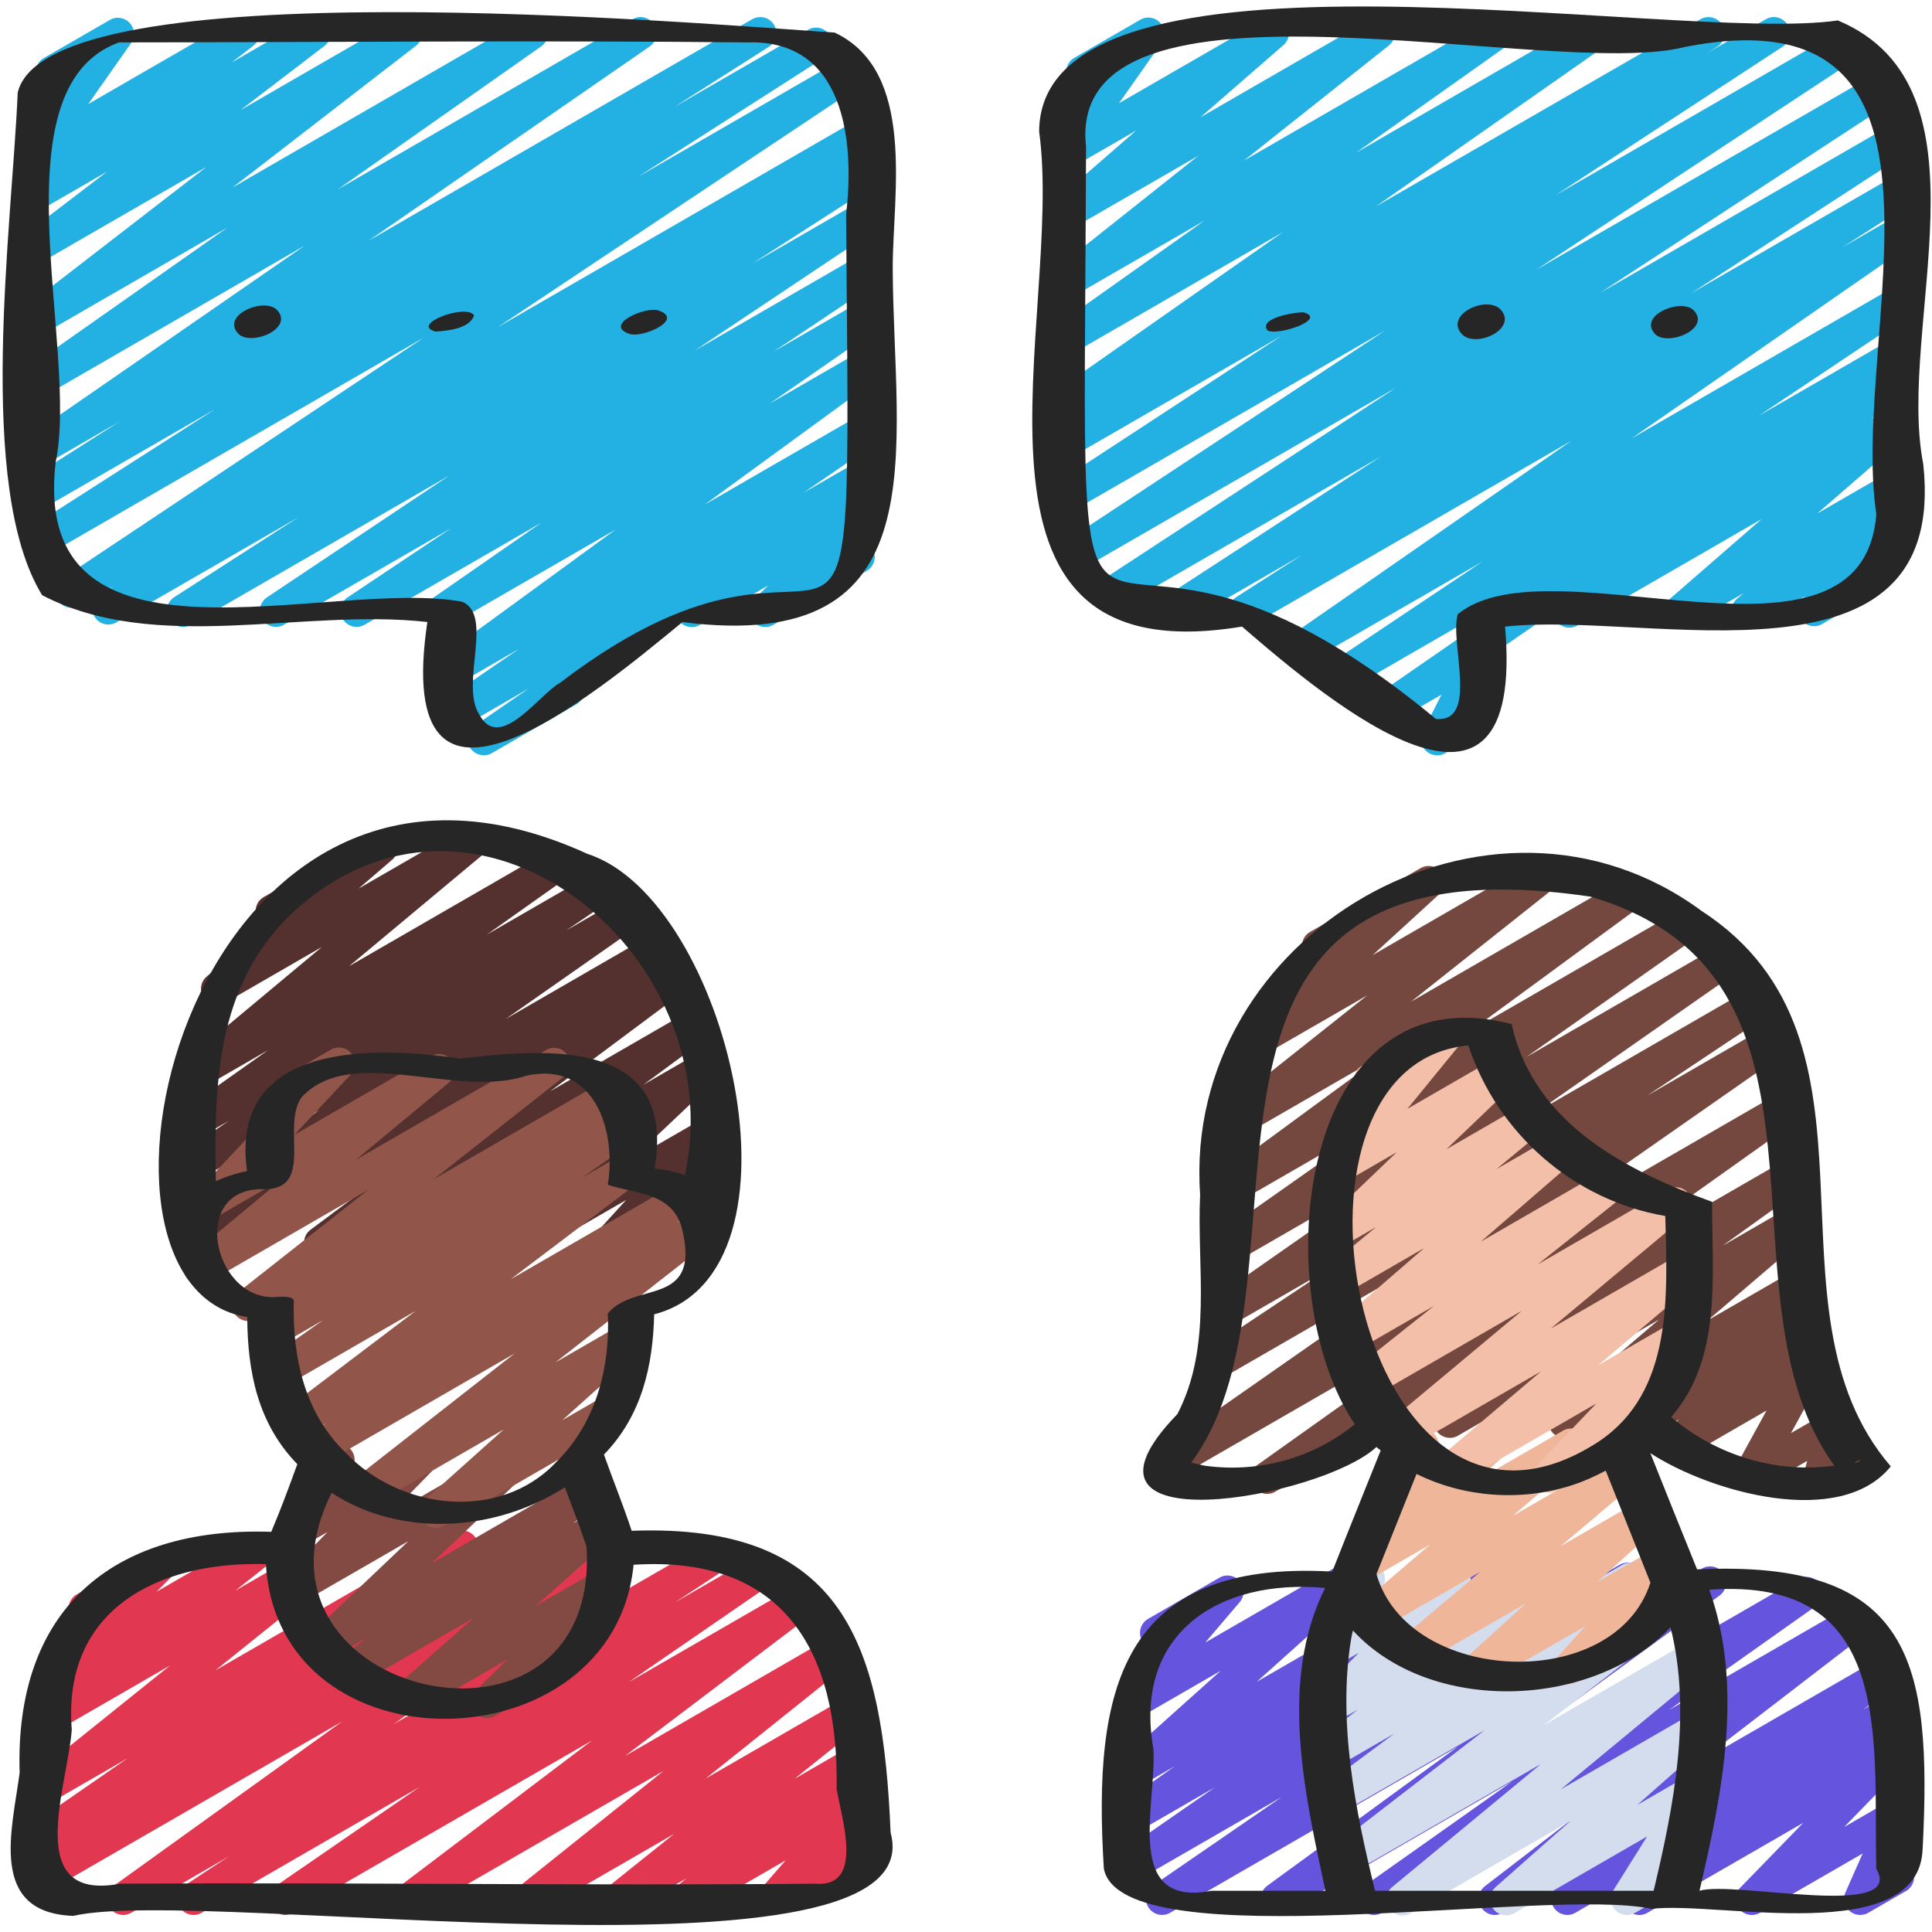 <svg xmlns="http://www.w3.org/2000/svg" id="Icons" height="512" viewBox="0 0 60 60" width="512"><path d="m56.477 46.477c-.108 0-.216-.035-.305-.104-.161-.124-.231-.332-.178-.527l.13-.476-1.554.896c-.194.114-.439.082-.6-.075s-.196-.401-.089-.598l.981-1.788-2.604 1.504c-.219.129-.502.069-.654-.139-.15-.206-.121-.493.069-.665l.47-.425-.871.503c-.222.129-.508.068-.657-.144-.149-.21-.114-.499.081-.668l.923-.795-2.787 1.608c-.223.129-.51.067-.658-.144-.149-.211-.113-.501.083-.669l3.262-2.788-6.242 3.604c-.23.133-.526.062-.67-.161-.145-.225-.088-.522.128-.678l2.739-1.967-7.872 4.545c-.23.135-.526.062-.671-.162s-.087-.523.131-.678l7.744-5.51-10.363 5.982c-.232.135-.528.062-.672-.164s-.084-.525.136-.679l9.35-6.529-7.117 4.108c-.235.136-.532.061-.675-.169s-.077-.53.147-.68l3.619-2.41-2.95 1.702c-.232.135-.528.062-.672-.164s-.084-.524.136-.679l6.051-4.231-5.515 3.184c-.23.135-.527.062-.671-.163-.145-.226-.086-.524.133-.679l5.207-3.666-4.669 2.695c-.228.135-.523.064-.669-.159-.145-.223-.091-.52.123-.677l5.251-3.854-4.537 2.619c-.226.131-.518.064-.663-.151-.147-.217-.103-.51.103-.673l4.566-3.624-3.292 1.9c-.217.129-.501.07-.653-.137-.15-.206-.122-.492.065-.665l2.337-2.137c-.165-.008-.323-.097-.411-.25-.139-.239-.057-.545.183-.683l3.433-1.982c.219-.128.501-.069.653.137.15.206.122.492-.065.665l-2.071 1.895 5.196-3c.225-.133.516-.065.663.151s.103.51-.103.673l-4.568 3.625 6.564-3.789c.229-.133.523-.063.669.159.145.223.091.52-.123.677l-5.247 3.851 6.394-3.691c.23-.136.528-.062.671.163.145.226.086.524-.133.679l-5.211 3.669 5.875-3.392c.232-.136.528-.062.672.164s.084.524-.136.679l-6.053 4.232 6.481-3.741c.234-.137.531-.062.675.169.143.229.077.53-.147.68l-3.612 2.406 3.654-2.109c.229-.135.528-.062.672.164s.084.525-.136.679l-9.351 6.53 9.433-5.445c.228-.136.525-.063.671.162.145.225.087.523-.131.678l-7.739 5.506 7.464-4.309c.228-.135.525-.063.67.161s.088.522-.128.678l-2.741 1.969 2.223-1.283c.224-.13.51-.066.658.144.149.211.113.501-.083.669l-3.262 2.788 2.687-1.551c.221-.13.507-.068.657.144.149.21.114.499-.081.668l-.922.795.36-.208c.221-.128.503-.068.654.139.15.206.121.493-.069.665l-.472.426.065-.037c.194-.114.44-.081.6.075.16.157.196.401.089.598l-.982 1.788 1.056-.608c.176-.102.394-.087.556.036.16.124.23.332.177.527l-.129.476.09-.052c.238-.139.545-.058.683.183.139.239.057.545-.183.683l-1.142.659c-.078.045-.164.067-.25.067z" fill="#75483f"></path><path d="m48.675 59.47c-.165 0-.326-.082-.421-.23-.145-.225-.086-.523.132-.678l1.132-.8-2.843 1.641c-.227.134-.519.064-.666-.154-.146-.219-.098-.514.111-.675l5.297-4.075-8.496 4.904c-.232.135-.527.062-.671-.163-.145-.225-.086-.523.132-.678l4.56-3.224-7.042 4.064c-.227.135-.523.064-.669-.16-.146-.223-.091-.52.124-.677l5.918-4.32-8.933 5.157c-.233.136-.529.062-.673-.166-.144-.227-.082-.526.14-.679l3.996-2.748-4.52 2.609c-.233.136-.528.062-.672-.165s-.083-.525.137-.679l2.986-2.07-2.411 1.392c-.229.135-.527.062-.671-.163-.145-.225-.086-.523.132-.678l1.692-1.198-1.117.645c-.219.13-.504.07-.655-.14-.149-.207-.119-.494.071-.665l3.135-2.809-2.493 1.439c-.21.123-.479.074-.634-.112-.156-.188-.154-.46.003-.645l1.162-1.363c-.183.008-.376-.074-.476-.248-.139-.239-.057-.545.183-.683l2.216-1.279c.209-.123.478-.074.635.112.155.188.153.46-.004.645l-1.071 1.256 4.151-2.396c.221-.128.504-.069.655.14.15.207.119.494-.071.665l-3.137 2.811 6.291-3.632c.232-.135.527-.062.671.163.145.225.086.523-.132.678l-1.69 1.197 3.53-2.038c.233-.135.528-.062.672.165s.083.525-.137.679l-2.985 2.069 5.047-2.913c.234-.136.53-.061.673.166.144.227.082.526-.14.679l-3.998 2.749 6.027-3.479c.229-.134.523-.063.669.16s.091.52-.124.677l-5.919 4.32 8.367-4.83c.23-.136.527-.062.671.163.145.225.086.523-.132.678l-4.561 3.226 5.626-3.248c.227-.133.519-.064.666.154.146.219.098.514-.111.675l-5.297 4.075 5.73-3.308c.232-.135.527-.062.671.163.145.225.086.523-.132.678l-1.13.799.734-.424c.229-.133.523-.062.668.158.146.222.093.519-.12.677l-.867.641.354-.203c.214-.126.49-.071.645.125.153.197.138.478-.036.656l-1.956 2.013 1.399-.808c.188-.107.423-.084.584.061s.211.376.123.574l-.549 1.242c.208-.049.433.042.545.237.139.239.057.545-.183.683l-1.173.677c-.187.107-.424.084-.584-.061-.161-.145-.211-.376-.123-.574l.533-1.207-3.191 1.842c-.214.126-.49.072-.645-.125-.153-.197-.138-.478.036-.656l1.957-2.014-4.843 2.795c-.228.135-.521.063-.668-.158-.146-.222-.093-.519.12-.677l.863-.639-2.553 1.474c-.079.046-.165.067-.25.067z" fill="#6554dd"></path><path d="m43.553 59.489c-.158 0-.314-.075-.41-.215-.148-.213-.108-.505.092-.671l4.623-3.822-5.868 3.388c-.227.134-.519.064-.665-.154s-.099-.514.109-.674l4.673-3.608-4.461 2.575c-.228.134-.522.063-.668-.158s-.093-.519.12-.676l2.209-1.639-1.835 1.06c-.227.133-.518.064-.665-.153-.146-.218-.1-.513.107-.674l1.259-.979-.777.448c-.215.126-.491.071-.646-.127-.153-.198-.136-.479.04-.657l1.41-1.426-.714.412c-.194.114-.44.082-.602-.077-.16-.158-.194-.403-.085-.6l.653-1.164c-.062-.042-.115-.098-.154-.166-.139-.239-.057-.545.183-.683l.781-.451c.194-.114.439-.081.602.077.16.158.194.403.085.6l-.386.688 2.36-1.362c.216-.126.492-.07.646.127.153.198.136.479-.04.657l-1.41 1.426 3.822-2.207c.227-.133.518-.064.665.153.146.218.1.513-.107.674l-1.261.981 3.13-1.807c.229-.133.522-.062.668.158.146.222.093.519-.12.676l-2.209 1.638 3.355-1.937c.226-.134.52-.065.665.154.146.219.099.514-.109.674l-4.672 3.607 4.576-2.642c.223-.131.513-.067.66.147.148.213.108.505-.092.671l-4.624 3.823 4.121-2.379c.221-.129.505-.067.656.141.149.209.117.497-.075.667l-2.323 2.052 1.552-.896c.197-.117.448-.081.61.086.159.165.186.418.063.612l-1.056 1.684c.225-.095.494-.006.621.213.139.239.057.545-.183.683l-1.677.969c-.198.115-.449.079-.61-.086-.159-.165-.186-.418-.063-.612l1.051-1.676-4.127 2.383c-.22.13-.505.068-.656-.141-.149-.209-.117-.497.075-.667l2.325-2.054-4.969 2.868c-.078.046-.165.067-.25.067z" fill="#d4ddee"></path><path d="m6.697 39.099c-.167 0-.331-.084-.425-.237-.143-.229-.076-.53.148-.68l.242-.16-.383.221c-.23.136-.528.062-.672-.164s-.084-.524.135-.678l4.169-2.919-3.632 2.097c-.233.136-.53.062-.674-.167-.143-.228-.08-.528.143-.679l1.368-.93-.837.482c-.23.135-.527.062-.671-.163-.145-.225-.086-.523.132-.678l2.585-1.831-2.017 1.164c-.224.131-.511.066-.66-.146-.148-.213-.109-.504.09-.67l4.257-3.551-3.003 1.733c-.222.13-.509.067-.658-.144s-.113-.5.082-.668l1.834-1.575c-.099-.04-.186-.113-.243-.213-.139-.239-.057-.545.183-.683l3.412-1.971c.221-.13.507-.068.658.144.149.211.113.5-.082.668l-1.042.895 3.395-1.959c.224-.131.512-.066.66.146s.109.504-.09.67l-4.258 3.552 6.313-3.645c.232-.136.527-.062.671.163.145.225.086.523-.132.678l-2.579 1.826 3.312-1.911c.235-.135.531-.062.674.167.143.228.08.528-.143.679l-1.365.928 1.745-1.007c.23-.135.528-.062.672.164s.084.524-.135.678l-4.167 2.918 4.573-2.641c.233-.137.533-.062.675.17.143.229.076.53-.148.68l-.255.169.252-.146c.229-.134.523-.063.668.158.146.221.093.517-.119.675l-4.269 3.183 4.329-2.499c.229-.133.524-.063.668.159.146.222.093.519-.121.676l-1.979 1.46 1.687-.974c.218-.127.499-.07.651.134.151.203.126.488-.058.662l-2.654 2.511 2.119-1.224c.211-.125.484-.075.64.119.154.191.146.468-.02.65l-.882.968.271-.156c.174-.102.395-.088.557.037.16.125.229.334.175.529l-.248.891c.085.042.158.109.209.197.139.239.057.545-.183.683l-.5.289c-.175.102-.396.087-.557-.037-.16-.125-.229-.334-.175-.529l.161-.582-1.996 1.153c-.212.124-.485.074-.64-.119-.154-.191-.146-.468.02-.65l.883-.97-3.021 1.744c-.217.128-.499.07-.65-.134-.152-.203-.127-.488.057-.662l2.655-2.511-5.74 3.313c-.228.135-.523.063-.668-.159-.146-.222-.093-.519.121-.676l1.979-1.459-3.983 2.299c-.228.135-.522.063-.668-.158s-.093-.517.119-.675l4.27-3.184-6.968 4.022c-.079.046-.165.067-.25.067z" fill="#54312e"></path><path d="m6.012 59.47c-.168 0-.331-.085-.426-.237-.142-.23-.075-.532.151-.681l1.375-.902-3.036 1.753c-.229.134-.525.062-.67-.161s-.088-.521.128-.678l7.09-5.1-9.17 5.294c-.235.137-.535.061-.676-.171-.142-.23-.074-.532.152-.681l.497-.324-.094.054c-.232.136-.528.062-.673-.165-.144-.227-.082-.526.139-.679l3.167-2.19-2.421 1.397c-.227.132-.516.064-.663-.15-.147-.216-.104-.509.1-.672l4.302-3.456-3.44 1.986c-.227.132-.516.065-.664-.152-.146-.217-.102-.51.104-.673l1.076-.851-.321.186c-.216.126-.495.071-.647-.129-.152-.199-.133-.481.045-.658l1.019-1.014c-.104-.039-.197-.113-.257-.218-.139-.239-.057-.545.183-.683l2.388-1.378c.215-.128.494-.072.647.129.152.199.133.481-.045.658l-.512.509 2.968-1.713c.225-.134.516-.066.664.152.146.217.102.51-.104.673l-1.078.852 3.118-1.8c.225-.133.515-.065.663.15.147.216.104.509-.1.672l-4.303 3.456 7.412-4.278c.234-.135.528-.061.673.165.144.227.082.526-.139.679l-3.164 2.188 5.252-3.031c.235-.136.534-.06.676.171s.074.532-.152.681l-.503.328 2.037-1.176c.228-.136.524-.062.67.161.145.224.088.521-.128.678l-7.087 5.098 9.58-5.531c.234-.137.532-.06.676.17.142.23.075.532-.151.681l-1.381.906 2.493-1.439c.235-.135.529-.061.673.166s.082.526-.14.679l-4.462 3.071 5.291-3.054c.227-.135.519-.064.667.156.146.22.096.516-.115.675l-5.964 4.52 6.435-3.715c.226-.133.515-.065.663.15.147.216.104.51-.101.673l-4.484 3.587 4.235-2.445c.225-.133.515-.065.663.15.147.216.104.509-.101.673l-2.035 1.629 1.666-.962c.225-.132.515-.066.662.149s.105.508-.098.672l-.344.278c.194-.075.425-.017.562.149.155.188.151.462-.009.646l-.756.869.317-.183c.239-.141.546-.057.683.183.139.239.057.545-.183.683l-2.907 1.678c-.211.124-.48.073-.636-.114-.155-.189-.151-.462.009-.646l.755-.868-2.821 1.629c-.225.132-.514.066-.662-.149-.147-.215-.105-.508.098-.672l.312-.253-1.861 1.074c-.227.132-.516.064-.663-.15-.147-.216-.104-.509.101-.673l2.035-1.629-4.247 2.452c-.226.132-.516.064-.663-.15-.147-.216-.104-.51.101-.673l4.486-3.588-7.642 4.411c-.229.133-.52.063-.667-.156-.146-.22-.096-.516.115-.675l5.965-4.52-9.27 5.351c-.233.136-.529.062-.673-.166-.144-.227-.082-.526.14-.679l4.457-3.068-6.778 3.913c-.079.046-.165.067-.25.067z" fill="#e23750"></path><path d="m15.126 53.354c-.151 0-.3-.068-.397-.196-.152-.2-.133-.482.046-.659l.966-.956-2.894 1.67c-.218.13-.505.069-.655-.141-.15-.208-.118-.496.073-.666l2.429-2.151-3.608 2.083c-.228.133-.521.064-.667-.157s-.095-.517.117-.676l.844-.633-1.104.637c-.217.127-.498.07-.65-.133-.151-.203-.128-.487.056-.662l2.999-2.851-3.244 1.872c-.214.125-.49.072-.645-.126-.153-.197-.138-.478.037-.656l1.341-1.374-.728.42c-.197.115-.445.081-.605-.081s-.19-.411-.074-.606l.749-1.263c-.025-.027-.049-.059-.068-.092-.138-.239-.056-.545.184-.684l.637-.367c.195-.114.444-.081.605.082.16.162.19.411.074.606l-.346.583 2.214-1.277c.214-.125.491-.072.645.126.153.197.138.478-.037.656l-1.34 1.373 3.745-2.162c.217-.129.498-.07.65.133.151.203.128.487-.056.662l-2.998 2.851 4.665-2.693c.227-.134.521-.064.667.157s.095.517-.117.676l-.842.632.687-.396c.221-.128.505-.068.655.141.15.208.118.496-.073.666l-2.431 2.153 1.965-1.134c.215-.127.494-.072.647.129.152.2.133.482-.046.659l-1.325 1.312c.134.028.256.111.329.239.139.239.057.545-.183.683l-2.643 1.525c-.078.046-.164.067-.25.067z" fill="#824a43"></path><path d="m13.541 47.447c-.155 0-.308-.072-.405-.207-.15-.207-.119-.494.071-.665l2.434-2.18-4.045 2.335c-.226.133-.518.063-.664-.152-.147-.218-.101-.512.105-.674l4.947-3.873-5.947 3.434c-.229.136-.528.062-.673-.166-.144-.228-.081-.528.141-.68l.613-.419-.693.4c-.228.133-.52.063-.667-.156-.146-.22-.096-.516.115-.675l4.035-3.057-4.088 2.359c-.229.135-.527.062-.672-.164-.144-.226-.084-.524.135-.678l1.759-1.235-1.364.787c-.233.136-.528.061-.672-.165-.144-.227-.083-.525.137-.679l.741-.513-.927.534c-.227.132-.517.065-.664-.152-.146-.217-.102-.511.104-.673l4.04-3.183-4.981 2.876c-.224.132-.512.066-.66-.146-.148-.214-.109-.505.091-.671l2.891-2.4-2.058 1.188c-.213.126-.488.074-.642-.122-.154-.193-.143-.472.026-.652l2.4-2.563c-.063-.042-.119-.099-.159-.169-.139-.239-.057-.545.183-.683l1.747-1.009c.213-.125.487-.074.642.122.154.193.143.472-.026.652l-1.755 1.875 4.24-2.448c.225-.132.512-.066.66.146.148.214.109.505-.091.671l-2.891 2.4 5.904-3.408c.225-.133.516-.066.664.152.146.217.102.511-.104.673l-4.042 3.184 5.416-3.126c.234-.134.528-.061.673.165.143.227.082.525-.138.679l-.739.512.606-.35c.232-.136.526-.062.672.164.144.226.084.524-.135.678l-1.752 1.23 1.263-.729c.226-.134.52-.064.667.156.146.22.096.516-.115.675l-4.035 3.057 5.218-3.012c.232-.135.53-.061.673.166.144.228.081.528-.141.68l-.614.419.639-.368c.227-.133.518-.064.664.152.147.218.101.512-.105.674l-4.947 3.873 2.067-1.193c.221-.128.504-.069.655.14.15.207.119.494-.071.665l-2.434 2.18 1.318-.761c.238-.14.545-.057.683.183.139.239.057.545-.183.683l-5.49 3.17c-.078.046-.164.067-.25.067z" fill="#91554a"></path><path d="m45.822 52.392c-.154 0-.307-.072-.404-.205-.15-.206-.121-.493.068-.665l1.901-1.727-3.293 1.9c-.223.129-.51.067-.659-.146-.148-.212-.111-.502.087-.669l2.446-2.064-3.121 1.802c-.222.129-.508.067-.658-.144-.149-.21-.113-.5.082-.668l2.133-1.833-2 1.154c-.218.129-.5.07-.653-.137-.15-.206-.122-.492.065-.665l1.054-.963c-.128-.005-.254-.058-.347-.156-.159-.168-.182-.424-.056-.617l.67-1.025c-.015-.019-.028-.039-.041-.06-.138-.239-.056-.545.184-.684l.652-.376c.2-.113.455-.078.613.09.159.168.182.424.056.617l-.15.23 1.634-.943c.219-.127.502-.069.653.137.15.206.122.492-.065.665l-.797.728 2.662-1.536c.221-.131.507-.068.658.144.149.21.113.5-.082.668l-2.132 1.833 3.36-1.94c.224-.131.51-.065.659.146.148.212.111.502-.087.669l-2.445 2.063 2.453-1.416c.22-.128.502-.068.654.138.15.206.121.493-.068.665l-1.902 1.728 1.888-1.089c.21-.125.483-.074.639.118s.147.468-.018.65l-.92 1.015c.205-.04.427.046.538.239.139.239.057.545-.183.683l-2.562 1.479c-.212.123-.484.073-.639-.118-.155-.192-.147-.468.018-.65l.868-.957-3.163 1.825c-.078.046-.164.067-.25.067z" fill="#efb69a"></path><path d="m21.483 19.475c-.172 0-.341-.09-.433-.25-.139-.239-.057-.545.183-.683l5.486-3.167c.215-.127.494-.073.647.13.152.199.133.481-.046.658l-.642.634c.168.005.33.094.42.25.139.239.057.545-.183.683l-2.898 1.674c-.217.126-.494.072-.647-.13-.152-.199-.133-.481.046-.658l.437-.432-2.12 1.224c-.079.046-.165.067-.25.067z" fill="#23b0e2"></path><path d="m15.02 23.453c-.166 0-.328-.083-.423-.232-.144-.228-.082-.527.139-.679l1.679-1.157-2.07 1.194c-.229.137-.529.062-.673-.166s-.081-.526.14-.679l2.304-1.581-1.845 1.064c-.227.136-.523.065-.669-.16-.146-.223-.091-.52.124-.677l5.392-3.934-5.119 2.955c-.232.135-.528.062-.672-.165s-.083-.525.137-.679l3.354-2.327-5.493 3.171c-.235.136-.533.061-.675-.169-.143-.229-.077-.529.146-.68l3.224-2.153-5.201 3.002c-.235.136-.531.061-.675-.169-.143-.229-.077-.529.147-.68l5.675-3.791-8.036 4.64c-.236.137-.536.061-.677-.172-.142-.232-.072-.534.156-.682l3.864-2.486-5.657 3.266c-.236.139-.537.061-.679-.175-.141-.233-.068-.536.163-.682l.489-.307-1.117.645c-.235.135-.532.061-.675-.169s-.077-.53.147-.68l11.218-7.475-11.759 6.79c-.235.138-.535.06-.677-.173s-.071-.534.157-.681l5.803-3.715-5.406 3.121c-.235.138-.536.06-.678-.174-.141-.232-.07-.535.159-.681l2.958-1.882-2.439 1.408c-.232.136-.528.062-.673-.165-.144-.227-.082-.526.139-.679l8.728-6.032-8.194 4.733c-.23.135-.527.062-.672-.163-.144-.226-.085-.524.135-.679l6.323-4.445-5.786 3.34c-.227.133-.519.065-.665-.154s-.099-.513.109-.674l5.688-4.395-5.132 2.963c-.228.133-.521.063-.666-.155-.146-.219-.097-.515.112-.675l2.603-1.99-2.049 1.183c-.227.133-.519.064-.665-.154s-.099-.513.109-.674l.666-.516-.11.063c-.203.119-.46.078-.619-.095-.158-.174-.175-.434-.04-.625l1.329-1.891-.088.05c-.241.139-.546.056-.683-.183-.139-.239-.057-.545.183-.683l2.049-1.182c.203-.119.46-.079.619.095.158.174.175.434.04.625l-1.329 1.891 4.562-2.633c.226-.133.519-.064.665.154s.099.513-.109.674l-.664.515 2.325-1.343c.226-.135.52-.063.666.155s.097.515-.112.675l-2.604 1.991 4.886-2.821c.226-.133.52-.064.665.154.146.219.099.513-.109.674l-5.688 4.396 9.047-5.224c.232-.135.527-.062.672.163.144.226.085.524-.135.679l-6.321 4.444 9.157-5.286c.234-.136.528-.061.673.165.144.227.082.526-.139.679l-8.729 6.033 11.911-6.877c.237-.136.537-.06.678.174.141.232.07.535-.159.681l-2.949 1.876 4.165-2.404c.237-.137.536-.059.677.173.142.232.071.534-.157.681l-5.806 3.717 6.347-3.664c.234-.138.531-.062.675.169.143.229.077.53-.147.68l-11.222 7.478 11.259-6.5c.236-.136.538-.058.679.175s.068.536-.163.682l-.489.307c.229-.116.514-.038.65.187.142.232.072.534-.156.682l-3.867 2.488 3.347-1.932c.233-.137.531-.062.675.169.143.229.077.529-.147.68l-5.677 3.792 5.149-2.973c.233-.137.531-.062.675.169.143.229.077.529-.146.68l-3.219 2.15 2.69-1.553c.232-.136.528-.062.672.165s.083.525-.137.679l-3.357 2.33 2.822-1.629c.229-.134.523-.063.669.16s.091.52-.124.677l-5.388 3.931 4.843-2.796c.232-.135.529-.062.673.166s.081.526-.14.679l-2.305 1.582 1.771-1.022c.232-.135.529-.06.673.165.144.228.082.526-.139.679l-9.107 6.281c.012.184-.079.367-.249.465l-2.628 1.517c-.079.046-.165.067-.25.067z" fill="#23b0e2"></path><path d="m46.473 19.498c-.172 0-.341-.09-.433-.25-.139-.239-.057-.545.183-.683l12.497-7.215c.232-.135.527-.062.671.163.145.226.086.524-.133.679l-1.167.822.629-.363c.221-.128.508-.069.657.143.149.209.115.498-.079.667l-2.862 2.487 2.284-1.318c.224-.131.512-.066.66.146s.109.504-.09.67l-.395.328c.166-.019.341.049.451.19.153.197.138.478-.037.656l-.687.703c.079.042.148.106.196.19.139.239.057.545-.183.683l-2.048 1.183c-.215.126-.49.073-.645-.126-.153-.197-.138-.478.037-.656l.074-.076-1.536.887c-.223.131-.512.066-.66-.146s-.109-.504.09-.67l.207-.173-1.724.995c-.22.13-.507.069-.657-.143-.149-.209-.115-.498.079-.667l2.861-2.487-5.728 3.308c-.229.136-.527.062-.671-.163-.145-.226-.086-.524.133-.679l1.177-.829-2.904 1.677c-.079.046-.165.067-.25.067z" fill="#23b0e2"></path><path d="m44.629 23.456c-.125 0-.248-.047-.344-.137-.16-.152-.202-.392-.103-.589l.584-1.157-1.438.831c-.23.137-.527.062-.673-.165-.143-.227-.082-.526.139-.679l5.835-4.038-6.688 3.861c-.235.135-.532.061-.675-.169-.143-.229-.077-.529.146-.68l4.635-3.098-5.306 3.062c-.229.135-.528.062-.672-.165s-.083-.525.137-.679l8.599-5.967-9.896 5.713c-.235.139-.535.06-.677-.173s-.071-.534.157-.681l2.035-1.304-3.737 2.157c-.234.137-.534.061-.676-.171-.143-.231-.074-.533.153-.681l6.719-4.369-8.23 4.751c-.235.137-.534.061-.676-.171-.142-.23-.074-.532.152-.68l9.228-6.038-9.79 5.652c-.235.136-.533.06-.676-.17-.142-.23-.075-.531.15-.68l9.974-6.574-9.734 5.62c-.235.136-.535.06-.676-.171-.142-.23-.074-.532.152-.68l7.045-4.609-6.521 3.765c-.235.139-.536.06-.678-.174-.141-.232-.07-.535.159-.681l.442-.281c-.217.081-.468.002-.596-.2-.144-.226-.084-.524.135-.678l7.107-4.974-6.57 3.793c-.23.135-.527.062-.671-.163-.145-.225-.086-.523.132-.678l4.674-3.311-4.135 2.387c-.227.132-.517.065-.663-.151-.147-.217-.103-.51.102-.673l4.501-3.575-3.939 2.273c-.22.13-.507.069-.657-.143-.149-.209-.115-.498.079-.667l2.581-2.243-2.003 1.155c-.202.119-.46.079-.619-.096-.158-.173-.175-.434-.039-.625l1.32-1.872-.08.046c-.24.139-.546.056-.683-.183-.139-.239-.057-.545.183-.683l2.049-1.183c.202-.119.46-.079.619.096.158.173.175.434.039.625l-1.319 1.871 4.529-2.614c.222-.129.509-.069.657.143.149.209.115.498-.079.667l-2.581 2.244 5.29-3.054c.225-.134.517-.066.663.151.147.217.103.51-.102.673l-4.498 3.573 7.617-4.397c.229-.135.527-.062.671.163.145.225.086.523-.132.678l-4.675 3.312 7.192-4.152c.229-.135.528-.062.672.164s.084.524-.135.678l-7.11 4.976 10.078-5.812c.237-.136.537-.06.678.174.141.232.07.535-.159.681l-.299.189 1.81-1.044c.235-.138.535-.06.676.171.142.23.074.532-.152.68l-7.042 4.607 8.835-5.102c.233-.138.533-.061.676.17.142.23.075.531-.15.68l-9.978 6.576 10.685-6.168c.236-.137.534-.061.676.171.142.23.074.532-.152.68l-9.23 6.039 9.039-5.218c.235-.137.534-.061.676.171.143.231.074.533-.153.681l-6.723 4.372 6.2-3.579c.237-.136.536-.059.677.173.142.232.071.534-.157.681l-2.029 1.3 1.51-.871c.232-.136.528-.062.672.165s.083.525-.137.679l-8.596 5.965 8.061-4.653c.234-.138.531-.062.675.169.143.229.077.529-.146.68l-4.635 3.098 4.106-2.37c.234-.135.528-.061.673.165.143.227.082.526-.139.679l-12.788 8.85c.013.098-.003.199-.05.292l-.613 1.214c.188-.025.4.062.505.245.139.239.057.545-.183.683l-1.246.72c-.078.045-.164.067-.25.067z" fill="#23b0e2"></path><path d="m48.105 46.351c-.148 0-.295-.066-.394-.191-.153-.195-.14-.474.032-.654l1.833-1.92-4.257 2.458c-.221.13-.51.068-.659-.145-.148-.212-.111-.502.086-.67l3.115-2.641-4.22 2.436c-.224.132-.512.067-.66-.146s-.109-.504.09-.67l4.195-3.503-4.822 2.784c-.227.132-.518.065-.663-.151-.147-.216-.104-.51.102-.673l2.649-2.108-2.593 1.496c-.219.13-.508.068-.657-.143-.149-.21-.115-.499.08-.668l2.87-2.484-2.405 1.389c-.224.131-.511.066-.66-.147-.148-.213-.109-.505.091-.67l1.477-1.223-.907.523c-.218.127-.498.069-.65-.133-.151-.202-.128-.486.055-.661l2.146-2.055-1.532.885c-.209.121-.475.076-.631-.108s-.159-.453-.007-.641l1.603-1.963-.015.008c-.24.138-.546.057-.683-.183-.139-.239-.057-.545.183-.683l2.376-1.372c.207-.122.475-.077.631.108.156.184.159.453.007.641l-1.603 1.963 2.765-1.596c.216-.128.497-.071.65.133.151.202.128.486-.055.661l-2.147 2.056 2.458-1.419c.224-.132.511-.066.66.147.148.213.108.505-.091.67l-1.475 1.221 1.811-1.045c.222-.129.508-.067.657.143s.115.499-.08.668l-2.871 2.485 3.852-2.224c.226-.133.516-.065.663.151s.104.51-.102.673l-2.648 2.108 4.034-2.329c.224-.131.512-.066.66.146s.109.504-.09.67l-4.196 3.504 4.006-2.312c.224-.13.511-.067.659.145s.111.502-.086.67l-3.112 2.639 2.468-1.425c.213-.125.488-.073.644.124.153.195.14.474-.032.654l-1.85 1.937c.224-.083.486.002.609.218.139.239.057.545-.183.683l-2.931 1.692c-.078.046-.164.067-.25.067z" fill="#f4bfa8"></path><g fill="#262626"><path d="m2.274 59.5c4.033-.947 26.777 2.518 25.385-2.583-.243-5.756-1.382-9.623-8.042-9.377-.252-.768-.586-1.59-.861-2.367 1.176-1.211 1.522-2.755 1.56-4.355 5.037-1.309 2.294-12.887-2.067-14.298-12.366-5.657-16.682 13.442-10.571 14.382.011 1.696.323 3.299 1.555 4.569-.258.713-.51 1.394-.809 2.101-4.976-.166-7.974 2.46-7.814 7.48-.229 1.763-.992 4.351 1.665 4.447zm15.94-11.473c.459 7.292-11.098 4.694-7.914-1.666 2.156 1.412 5.109 1.205 7.242-.173.231.611.464 1.221.671 1.84zm-9.208-19.607c5.683-5.391 13.745 1.159 12.266 8.078-.299-.107-.618-.176-.947-.206.703-4.006-3.243-3.758-6.023-3.415-2.769-.407-7.191-.497-6.63 3.493-.337.066-.665.172-.969.316-.051-2.984-.002-6.019 2.303-8.266zm-.303 11.848c-2.034.285-2.871-3.308-.606-3.337 1.737.079.608-1.923 1.272-2.859 1.552-1.664 4.809.073 6.995-.67 2.098-.445 2.787 1.695 2.512 3.392.872.292 2.09.227 2.334 1.487.501 2.315-1.529 1.508-2.334 2.513.078 1.71-.387 3.412-1.59 4.6-1.757 1.876-4.862 1.51-6.56-.287-1.275-1.227-1.651-2.982-1.601-4.7 0-.151-.347-.137-.421-.137zm-6.474 13.45c-.297-3.698 2.634-5.238 6.029-5.143.386 6.516 10.796 6.288 11.419.02 4.686-.299 6.378 2.715 6.305 6.957.144.906.884 3.08-.667 2.948-7.179.065-14.396-.043-21.589 0-3.038.571-1.625-3.019-1.497-4.782z"></path><path d="m59.711 57.404c.289-5.806-.322-8.978-7.007-8.666-.487-1.203-.97-2.402-1.451-3.609 1.875 1.219 5.899 2.352 7.467.411-4.227-4.909.351-13.197-5.87-17.247-6.581-4.855-16.145.738-15.579 8.8-.107 2.281.393 4.716-.708 6.825-3.988 4.113 4.449 2.625 6.183 1.021.043.038.089.07.132.107-.502 1.253-1.009 2.505-1.504 3.761-6.599-.378-7.437 3.688-7.093 9.228.569 2.854 13.782.546 17.013 1.247 2.029-.253 8.329 1.225 8.415-1.876zm-17.747-6.531c.013-.079.036-.158.052-.237 2.407 2.622 7.457 2.446 9.864-.099.668 2.671.104 5.548-.525 8.183h-8.651c-.618-2.508-1.167-5.261-.74-7.847zm7.699-6.112c-7.501 4.905-10.669-11.698-4.063-12.292.914 2.748 3.282 4.812 6.117 5.295.064 2.475.245 5.451-2.055 6.997zm7.928.669c.28-.202.163.021 0 0zm-20.142.094c-.076-.008-.27-.061-.456-.102 4.331-5.81-2.072-19.708 12.402-17.576 8.45 2.49 3.717 12.355 7.572 17.671-1.831.251-3.667-.328-5.07-1.509 1.598-1.816 1.266-4.417 1.274-6.684-2.515-.914-5.534-2.358-6.224-5.519-6.664-1.722-7.641 8.317-4.873 12.425-1.292 1.051-2.964 1.516-4.625 1.293zm11.345.609c.376-.119.73-.28 1.073-.46.465 1.158.925 2.321 1.388 3.478-1.113 3.455-7.534 3.17-8.507-.267.415-1.036.829-2.073 1.244-3.109 1.464.725 3.217.861 4.802.359zm-11.173 12.587c-2.769.534-1.689-2.72-1.802-4.407-.628-3.566 2.009-5.298 5.334-4.998-1.443 2.892-.639 6.38.009 9.405zm15.158 0c.705-3.02 1.386-6.335.305-9.349 5.755-.417 5.101 4.628 5.184 8.662.937 1.602-4.436.362-5.489.687z"></path><path d="m1.308 18.483c3.532 1.845 8.067.397 11.964.834-1.116 7.487 5.134 2.297 7.921.002 8.067 1.033 6.552-5.354 6.531-11 0-2.275.744-6.108-1.803-7.307-4.177-.274-24.461-2.041-25.371 1.866-.176 4.144-1.311 12.235.758 15.605zm.416-4.107c.752-3.498-1.93-11.65 1.972-13.059 6.498-.005 13.02-.067 19.524 0 2.99-.091 3.332 3.02 3.056 5.344.144 18.637.445 7.418-8.879 14.541-.659.361-1.892 2.196-2.524.969-.583-.951.467-3.071-.523-3.485-4.157-.754-13.4 2.631-12.625-4.311z"></path><path d="m57.077.635c-5.082.744-24.763-3.044-24.806 3.446.799 5.773-3.316 16.975 6.301 15.378 2.763 2.393 8.811 7.42 8.169.001 4.482-.501 13.788 2.278 12.987-5.05-.839-4.268 2.321-11.687-2.651-13.775zm1.194 15.334c-.433 5.493-10.117.735-13 3.107-.257.888.671 3.371-.679 3.251-11.761-9.739-10.936 4.133-10.864-17.772-.667-6.019 14.448-2.028 18.591-3.095 9.345-1.836 5.118 8.956 5.952 14.509z"></path><path d="m7.436 10.397c.465.342 1.745-.242 1.128-.807-.465-.342-1.745.242-1.128.807z"></path><path d="m13.531 10.298c.39-.028 1.05-.09 1.194-.504-.255-.379-2.016.291-1.194.504z"></path><path d="m19.546 10.369c.389.142 1.731-.443.907-.726-.389-.141-1.731.443-.907.726z"></path><path d="m40.472 9.698c-.296.005-1.384.179-1.112.562.315.184 1.895-.353 1.112-.562z"></path><path d="m46.559 9.572c-.494-.387-1.752.259-1.118.843.494.387 1.752-.259 1.118-.843z"></path><path d="m52.565 9.605c-.461-.336-1.744.24-1.13.802.461.336 1.744-.24 1.13-.802z"></path></g></svg>